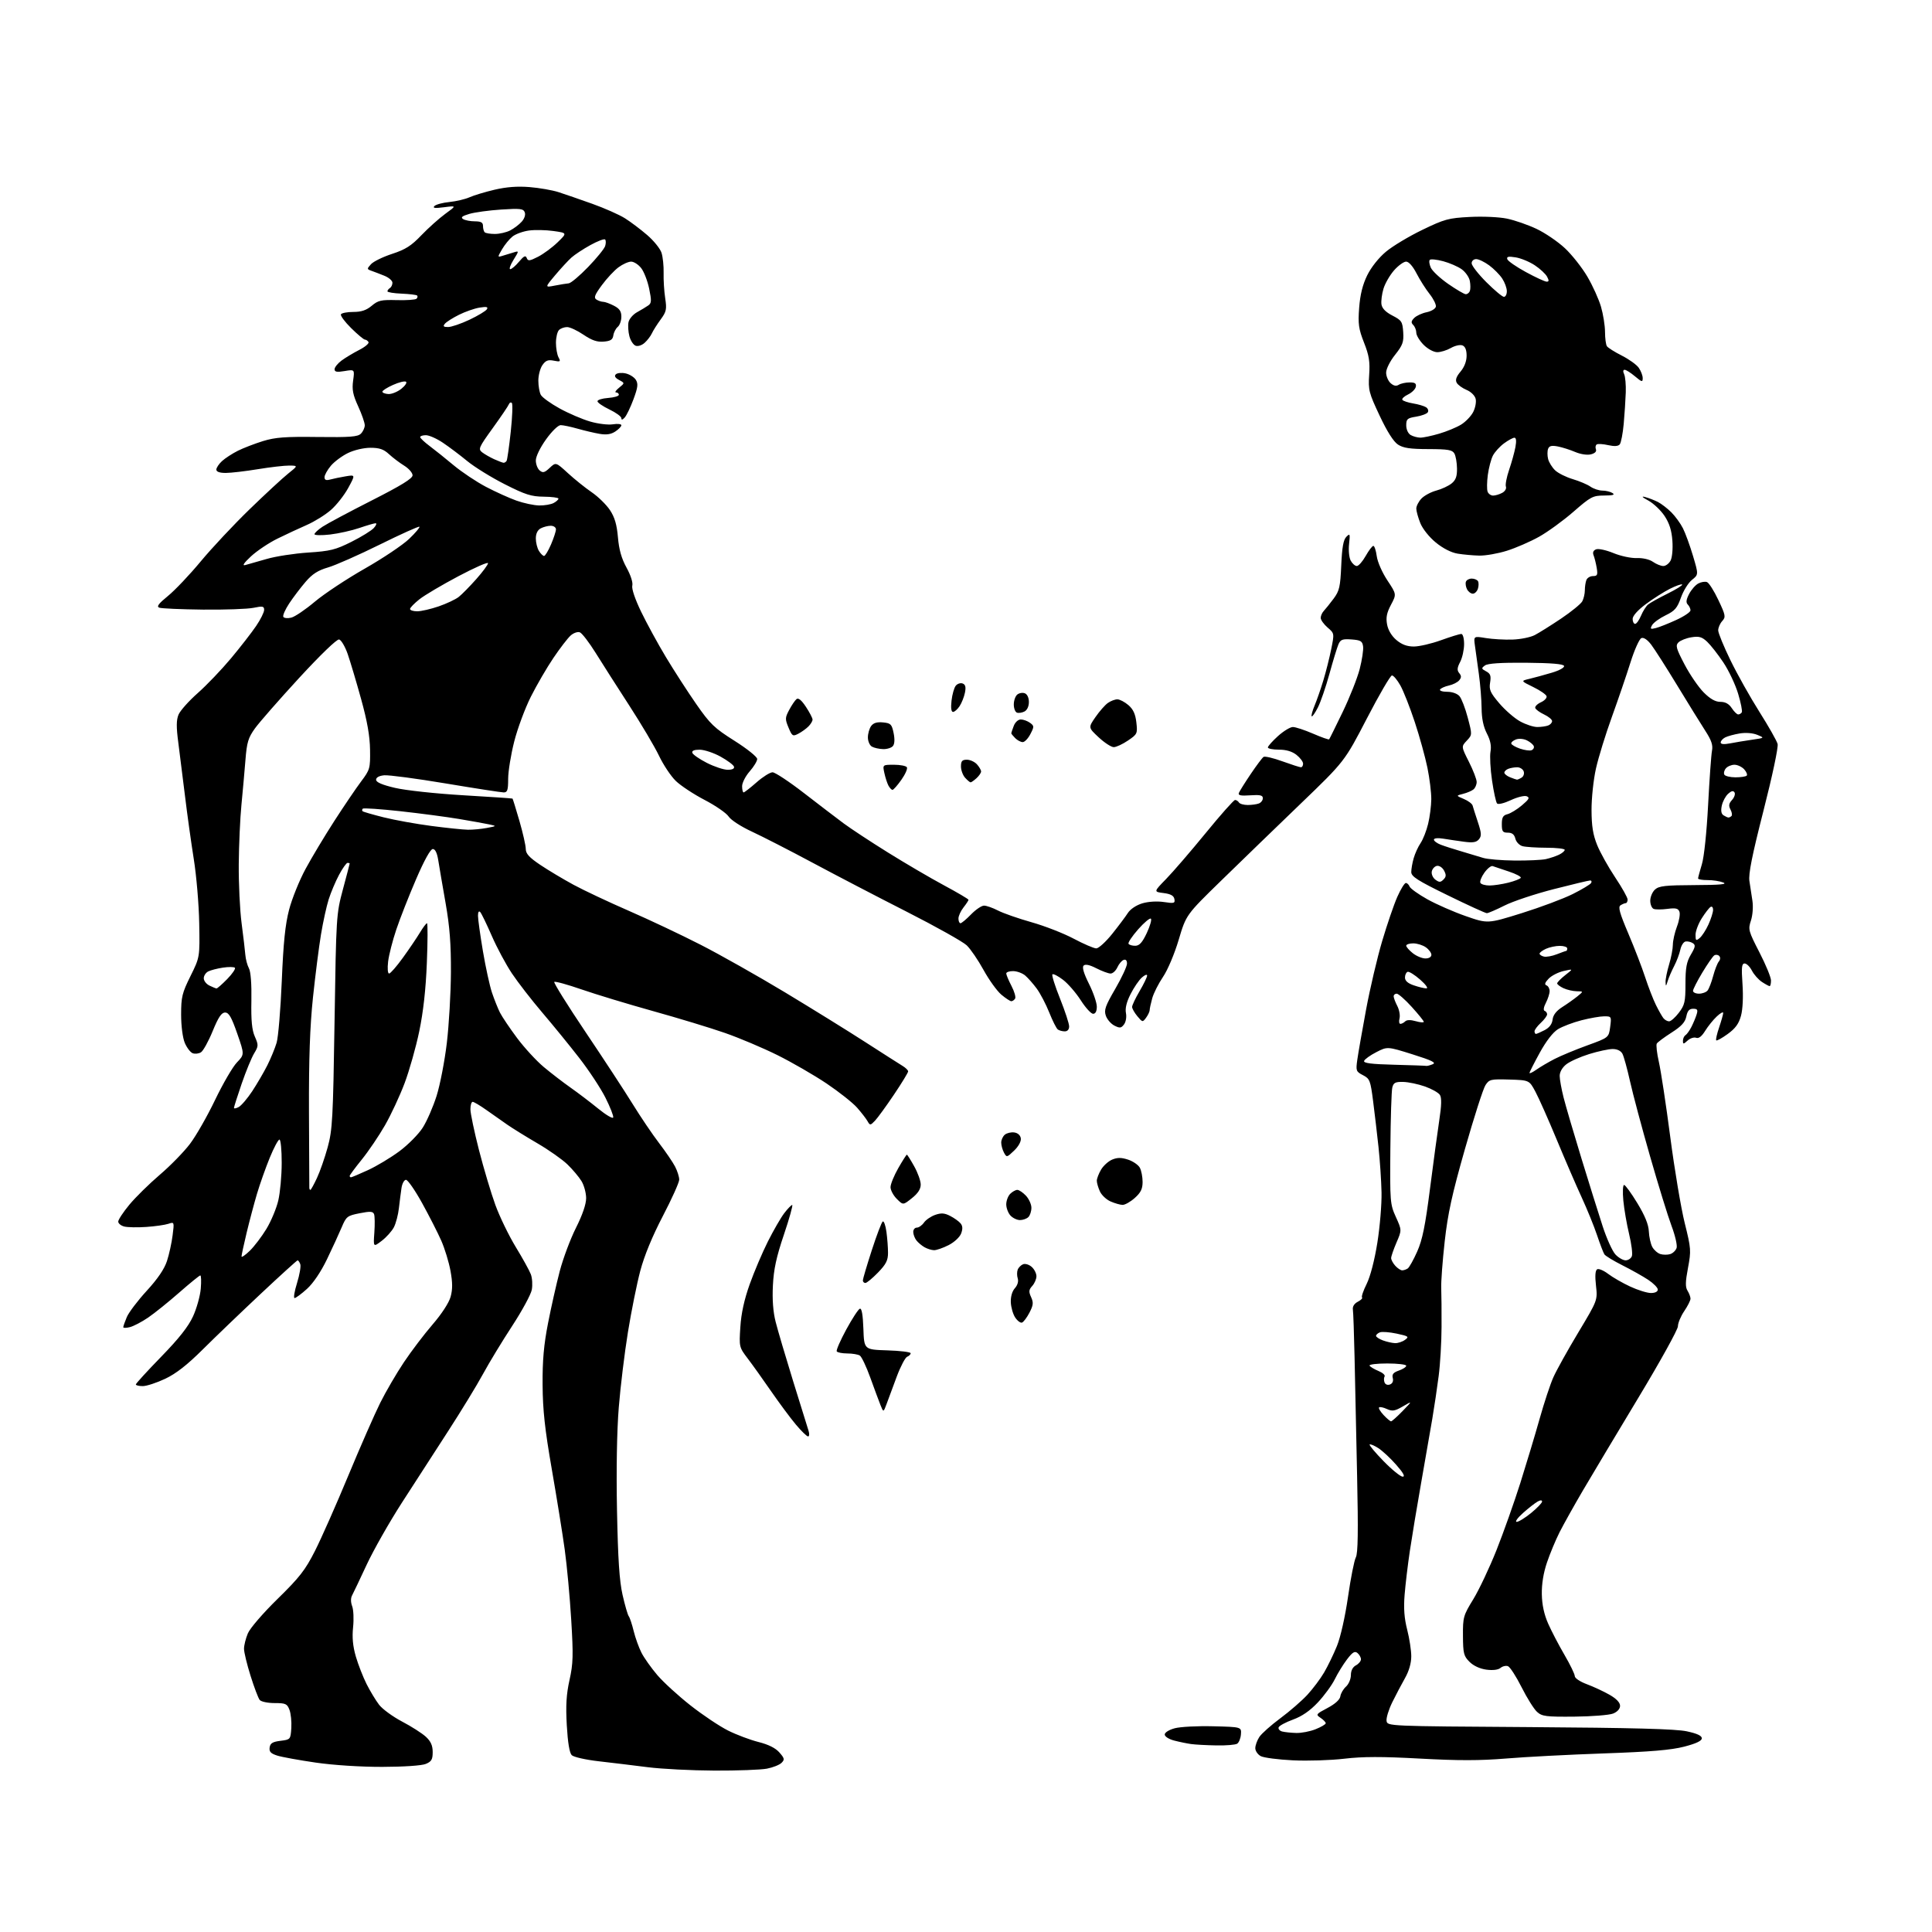 <?xml version="1.0" encoding="UTF-8" standalone="no"?>
<svg 
  version="1.1" 
  xmlns="http://www.w3.org/2000/svg" 
  xmlns:xlink="http://www.w3.org/1999/xlink" 
  xmlns:svg="http://www.w3.org/2000/svg"
  xmlns:rdf="http://www.w3.org/1999/02/22-rdf-syntax-ns#"
  xmlns:cc="http://creativecommons.org/ns#"
  xmlns:dc="http://purl.org/dc/elements/1.1/"
  viewBox="0 0 768 768"
  width="768"
  height="768"
>
<style>svg {background-color: white; }</style>"
<path stroke="none" fill="black" fill-rule="evenodd" d="M284.00,703.84C274.93,703.80 263.00,703.19 257.50,702.49C252.00,701.79 243.25,700.73 238.07,700.14C232.80,699.54 228.03,698.46 227.27,697.70C226.38,696.81 225.70,692.67 225.31,685.85C224.86,677.92 225.13,673.52 226.39,667.83C227.84,661.33 227.93,658.08 227.07,643.90C226.53,634.88 225.37,622.33 224.49,616.00C223.62,609.67 221.30,595.27 219.34,584.00C216.58,568.10 215.76,560.58 215.69,550.50C215.62,540.80 216.17,534.58 217.85,526.00C219.08,519.67 221.18,510.36 222.51,505.30C223.84,500.24 226.74,492.49 228.96,488.08C231.55,482.92 233.00,478.69 233.00,476.27C232.99,474.20 232.16,471.15 231.15,469.50C230.14,467.85 227.64,464.88 225.59,462.90C223.55,460.92 218.19,457.15 213.69,454.52C209.18,451.89 203.80,448.56 201.72,447.12C199.64,445.68 195.88,443.04 193.36,441.25C190.84,439.46 188.38,438.00 187.89,438.00C187.40,438.00 187.00,439.33 187.00,440.96C187.00,442.58 188.54,449.90 190.41,457.21C192.29,464.52 195.22,474.32 196.92,479.00C198.63,483.68 202.27,491.18 205.01,495.69C207.76,500.19 210.46,505.08 211.02,506.56C211.58,508.04 211.75,510.80 211.40,512.69C211.04,514.59 207.54,521.04 203.63,527.03C199.71,533.02 194.47,541.64 192.00,546.19C189.53,550.74 183.26,560.99 178.09,568.98C172.91,576.97 164.62,589.80 159.66,597.50C154.71,605.20 148.45,616.23 145.76,622.00C143.07,627.77 140.46,633.27 139.95,634.22C139.38,635.28 139.40,636.91 139.99,638.49C140.53,639.89 140.69,643.65 140.36,646.84C139.93,650.91 140.26,654.40 141.46,658.53C142.41,661.76 144.33,666.68 145.73,669.46C147.13,672.23 149.36,675.92 150.68,677.65C152.00,679.38 156.12,682.39 159.84,684.35C163.56,686.30 167.81,689.02 169.30,690.40C171.26,692.22 172.00,693.88 172.00,696.48C172.00,699.43 171.52,700.25 169.25,701.19C167.63,701.86 160.52,702.34 152.00,702.36C143.37,702.38 132.64,701.69 125.50,700.66C118.90,699.70 112.01,698.45 110.19,697.87C107.62,697.04 106.95,696.33 107.19,694.65C107.43,692.96 108.36,692.39 111.50,692.00C115.45,691.51 115.50,691.45 115.80,686.94C115.96,684.43 115.63,681.17 115.07,679.69C114.15,677.28 113.55,677.00 109.15,677.00C106.43,677.00 103.79,676.44 103.23,675.75C102.67,675.06 101.04,670.76 99.61,666.20C98.17,661.63 97.00,656.78 97.00,655.42C97.00,654.05 97.68,651.30 98.52,649.31C99.37,647.26 104.54,641.27 110.34,635.59C119.09,627.02 121.34,624.14 125.21,616.50C127.72,611.55 133.67,598.11 138.43,586.64C143.19,575.17 148.92,562.12 151.15,557.64C153.39,553.16 157.62,545.90 160.57,541.50C163.51,537.10 168.64,530.35 171.96,526.50C175.56,522.34 178.46,517.88 179.12,515.50C179.94,512.54 179.93,509.86 179.08,505.20C178.45,501.74 176.80,496.34 175.42,493.20C174.04,490.07 170.61,483.34 167.80,478.25C164.99,473.16 162.10,469.00 161.39,469.00C160.67,469.00 159.87,470.46 159.60,472.25C159.33,474.04 158.87,477.65 158.57,480.27C158.28,482.89 157.38,486.30 156.58,487.85C155.77,489.40 153.60,491.83 151.75,493.24C148.39,495.81 148.39,495.81 148.81,489.93C149.04,486.70 148.99,483.43 148.70,482.66C148.26,481.52 147.19,481.45 142.95,482.29C138.03,483.26 137.64,483.57 135.81,487.91C134.75,490.43 132.11,496.15 129.96,500.62C127.53,505.65 124.50,510.12 122.01,512.37C119.80,514.37 117.59,516.00 117.10,516.00C116.61,516.00 117.05,513.30 118.08,510.01C119.10,506.71 119.68,503.33 119.36,502.51C119.05,501.68 118.57,501.00 118.31,501.00C118.05,501.00 111.48,506.96 103.71,514.25C95.94,521.54 85.58,531.48 80.69,536.34C74.41,542.59 70.01,546.03 65.66,548.09C62.27,549.69 58.26,551.00 56.75,551.00C55.24,551.00 54.00,550.70 54.00,550.34C54.00,549.98 58.52,545.03 64.05,539.35C71.16,532.04 74.87,527.34 76.74,523.26C78.19,520.09 79.57,515.14 79.81,512.25C80.05,509.36 79.97,507.00 79.63,507.00C79.29,507.00 75.52,510.06 71.26,513.80C66.99,517.55 61.43,522.02 58.90,523.75C56.38,525.47 53.11,527.18 51.65,527.55C50.19,527.92 49.00,527.93 49.00,527.58C49.00,527.22 49.63,525.42 50.40,523.58C51.17,521.73 54.74,517.03 58.32,513.12C62.68,508.37 65.34,504.46 66.38,501.26C67.23,498.64 68.24,494.07 68.61,491.09C69.30,485.72 69.29,485.69 66.90,486.49C65.58,486.93 61.65,487.49 58.17,487.73C54.69,487.98 50.75,487.90 49.42,487.57C48.09,487.24 47.00,486.35 47.00,485.60C47.00,484.84 49.00,481.82 51.45,478.86C53.90,475.91 59.33,470.57 63.51,467.00C67.70,463.43 73.10,457.90 75.51,454.72C77.92,451.55 82.42,443.67 85.51,437.22C88.61,430.78 92.50,424.08 94.17,422.35C97.20,419.19 97.20,419.19 94.30,410.85C92.02,404.31 90.98,402.50 89.48,402.50C88.04,402.50 86.81,404.34 84.53,409.90C82.87,413.96 80.77,417.75 79.89,418.30C79.00,418.86 77.52,419.03 76.59,418.67C75.67,418.32 74.26,416.46 73.45,414.55C72.61,412.51 72.00,407.83 72.00,403.29C72.00,396.33 72.39,394.73 75.72,388.01C79.44,380.50 79.44,380.50 79.19,367.00C79.06,359.57 78.09,348.10 77.03,341.50C75.98,334.90 74.41,323.65 73.55,316.50C72.68,309.35 71.48,299.77 70.88,295.22C70.05,288.97 70.08,286.23 70.97,284.08C71.62,282.51 75.05,278.66 78.59,275.53C82.13,272.40 88.10,266.16 91.85,261.67C95.60,257.18 100.09,251.39 101.83,248.82C103.58,246.25 105.00,243.38 105.00,242.44C105.00,240.97 104.43,240.86 100.75,241.62C98.41,242.10 89.38,242.42 80.68,242.33C71.97,242.23 64.16,241.89 63.31,241.56C62.15,241.12 63.03,239.95 66.76,236.91C69.51,234.67 75.38,228.49 79.79,223.17C84.21,217.85 92.92,208.55 99.16,202.50C105.40,196.45 112.30,190.06 114.50,188.30C118.50,185.11 118.50,185.11 115.00,185.07C113.08,185.05 107.45,185.70 102.50,186.51C97.55,187.33 91.81,187.99 89.75,188.00C87.30,188.00 86.00,187.54 86.00,186.67C86.00,185.95 87.01,184.42 88.25,183.29C89.49,182.15 92.31,180.32 94.53,179.20C96.75,178.09 101.25,176.36 104.53,175.34C109.41,173.84 113.37,173.54 126.22,173.71C139.18,173.87 142.22,173.64 143.47,172.38C144.31,171.54 145.00,170.04 145.00,169.05C145.00,168.06 143.82,164.66 142.38,161.52C140.28,156.94 139.88,154.89 140.37,151.31C140.99,146.83 140.99,146.83 136.99,147.50C133.92,148.02 133.00,147.85 133.00,146.78C133.00,146.01 134.25,144.45 135.78,143.32C137.31,142.19 140.48,140.29 142.82,139.09C145.16,137.90 146.80,136.49 146.48,135.96C146.15,135.43 145.51,135.00 145.05,135.00C144.60,135.00 142.14,132.95 139.59,130.43C137.05,127.92 135.22,125.45 135.54,124.93C135.86,124.42 138.08,124.00 140.48,124.00C143.65,124.00 145.64,123.33 147.76,121.55C150.31,119.40 151.53,119.13 157.74,119.30C161.63,119.41 165.16,119.16 165.58,118.75C165.99,118.34 166.10,117.77 165.82,117.48C165.53,117.20 162.76,116.86 159.66,116.73C156.55,116.60 154.01,116.19 154.01,115.81C154.00,115.43 154.45,114.84 155.00,114.50C155.55,114.16 156.00,113.21 156.00,112.39C156.00,111.57 154.54,110.31 152.75,109.60C150.96,108.88 148.65,107.99 147.61,107.63C145.81,106.99 145.81,106.87 147.48,105.02C148.44,103.96 152.22,102.11 155.87,100.92C161.19,99.18 163.49,97.72 167.50,93.52C170.25,90.65 174.53,86.82 177.00,85.01C181.50,81.74 181.50,81.74 176.54,82.38C172.87,82.85 171.87,82.73 172.70,81.90C173.32,81.28 176.00,80.56 178.66,80.30C181.32,80.04 184.90,79.19 186.62,78.43C188.33,77.66 192.83,76.30 196.62,75.41C201.31,74.31 205.73,73.98 210.50,74.37C214.35,74.68 219.53,75.58 222.00,76.37C224.47,77.17 230.52,79.25 235.43,81.01C240.34,82.76 246.19,85.36 248.43,86.77C250.67,88.18 254.64,91.17 257.25,93.42C259.87,95.66 262.44,98.85 262.97,100.50C263.50,102.15 263.87,105.75 263.80,108.50C263.72,111.25 264.00,115.75 264.42,118.50C265.10,122.95 264.91,123.88 262.62,127.00C261.21,128.93 259.64,131.40 259.14,132.50C258.64,133.60 257.34,135.30 256.26,136.27C255.13,137.29 253.58,137.78 252.65,137.42C251.74,137.07 250.64,135.37 250.19,133.64C249.74,131.91 249.58,129.43 249.83,128.12C250.08,126.82 251.60,125.02 253.22,124.12C254.83,123.23 256.84,122.02 257.68,121.43C259.00,120.52 259.05,119.56 258.05,114.74C257.41,111.65 255.98,107.97 254.87,106.56C253.76,105.15 251.97,104.00 250.89,104.00C249.80,104.00 247.55,105.01 245.87,106.25C244.19,107.49 241.21,110.68 239.25,113.35C236.38,117.25 235.96,118.36 237.09,119.08C237.87,119.57 239.08,119.98 239.80,119.98C240.51,119.99 242.43,120.69 244.05,121.53C246.27,122.67 247.00,123.76 247.00,125.90C247.00,127.47 246.35,129.29 245.56,129.95C244.77,130.61 243.98,132.13 243.81,133.32C243.57,135.02 242.72,135.57 239.97,135.80C237.37,136.02 235.27,135.30 231.97,133.07C229.51,131.40 226.58,130.03 225.45,130.02C224.32,130.01 222.86,130.54 222.20,131.20C221.54,131.86 221.00,134.14 221.00,136.27C221.00,138.39 221.46,140.99 222.02,142.05C222.95,143.77 222.76,143.90 220.15,143.38C217.87,142.92 216.91,143.29 215.63,145.12C214.73,146.40 214.00,149.17 214.00,151.29C214.00,153.40 214.44,155.96 214.98,156.96C215.52,157.97 218.88,160.40 222.45,162.36C226.01,164.32 231.48,166.67 234.60,167.57C237.72,168.48 241.77,168.97 243.63,168.67C245.48,168.37 247.00,168.54 247.00,169.04C247.00,169.54 245.91,170.67 244.58,171.54C242.87,172.66 241.05,172.93 238.33,172.46C236.22,172.10 232.28,171.17 229.57,170.40C226.86,169.63 223.84,169.00 222.87,169.00C221.87,169.00 219.35,171.45 217.06,174.66C214.70,177.95 213.00,181.46 213.00,183.04C213.00,184.53 213.69,186.33 214.53,187.02C215.80,188.08 216.48,187.90 218.51,185.99C220.96,183.69 220.96,183.69 225.76,188.09C228.41,190.52 232.67,193.94 235.23,195.69C237.80,197.45 241.05,200.64 242.47,202.78C244.35,205.62 245.20,208.52 245.64,213.58C246.06,218.48 247.05,221.99 249.05,225.63C250.71,228.64 251.66,231.59 251.35,232.78C251.03,234.00 252.43,238.15 254.85,243.16C257.07,247.75 261.49,255.86 264.69,261.18C267.89,266.51 273.31,274.90 276.74,279.84C282.31,287.85 283.94,289.41 291.99,294.49C296.95,297.62 301.00,300.87 301.00,301.71C301.00,302.55 299.65,304.77 298.00,306.65C296.35,308.53 295.00,311.18 295.00,312.53C295.00,313.89 295.27,315.00 295.60,315.00C295.92,315.00 298.24,313.20 300.74,311.00C303.24,308.80 306.10,307.00 307.10,307.00C308.10,307.00 313.72,310.71 319.58,315.25C325.45,319.79 332.55,325.21 335.37,327.31C338.19,329.40 346.12,334.62 353.00,338.90C359.88,343.19 369.89,349.05 375.25,351.93C380.61,354.81 385.00,357.40 385.00,357.68C385.00,357.96 384.10,359.33 383.00,360.73C381.90,362.13 381.00,364.11 381.00,365.13C381.00,366.16 381.36,367.00 381.80,367.00C382.25,367.00 384.13,365.42 386.00,363.50C387.87,361.57 390.19,360.00 391.17,360.00C392.14,360.00 394.64,360.88 396.72,361.95C398.80,363.03 404.77,365.11 410.00,366.59C415.23,368.06 422.78,371.00 426.79,373.13C430.80,375.26 434.85,377.00 435.79,377.00C436.73,376.99 439.57,374.41 442.10,371.25C444.63,368.09 447.45,364.33 448.36,362.90C449.34,361.39 451.70,359.81 454.06,359.10C456.47,358.38 459.93,358.17 462.65,358.57C466.74,359.19 467.16,359.07 466.84,357.38C466.58,356.03 465.37,355.36 462.53,355.00C458.58,354.50 458.58,354.50 463.54,349.42C466.27,346.62 473.35,338.41 479.27,331.17C485.19,323.92 490.45,318.00 490.96,318.00C491.47,318.00 492.16,318.45 492.50,319.00C492.84,319.55 494.40,320.00 495.98,320.00C497.55,320.00 499.55,319.73 500.42,319.39C501.29,319.06 502.00,318.12 502.00,317.30C502.00,316.13 500.92,315.88 496.99,316.15C493.24,316.41 492.10,316.18 492.46,315.23C492.73,314.53 494.84,311.16 497.15,307.73C499.46,304.30 501.77,301.22 502.28,300.88C502.79,300.53 506.15,301.32 509.75,302.63C513.35,303.93 516.68,305.00 517.15,305.00C517.62,305.00 518.00,304.36 518.00,303.57C518.00,302.79 516.81,301.21 515.37,300.07C513.61,298.69 511.27,298.00 508.37,298.00C505.96,298.00 504.00,297.60 504.00,297.12C504.00,296.63 505.80,294.61 508.00,292.62C510.20,290.63 512.87,289.00 513.94,289.00C515.00,289.00 518.61,290.19 521.96,291.64C525.31,293.09 528.19,294.11 528.36,293.89C528.54,293.68 530.96,288.77 533.75,283.00C536.53,277.23 539.57,269.55 540.50,265.95C541.43,262.34 542.04,258.29 541.85,256.95C541.55,254.85 540.89,254.46 537.25,254.19C533.62,253.93 532.87,254.22 532.03,256.19C531.49,257.46 529.88,262.73 528.46,267.91C527.04,273.08 524.98,279.08 523.87,281.25C522.77,283.42 521.66,284.99 521.42,284.75C521.17,284.51 521.69,282.58 522.57,280.48C523.45,278.37 525.01,273.92 526.02,270.57C527.04,267.23 528.45,261.64 529.16,258.14C530.45,251.78 530.45,251.78 527.72,249.44C526.23,248.15 525.00,246.43 525.00,245.62C525.00,244.81 525.56,243.55 526.25,242.82C526.94,242.09 528.68,239.92 530.12,237.99C532.43,234.89 532.79,233.32 533.17,224.73C533.48,217.58 534.02,214.55 535.19,213.39C536.64,211.93 536.73,212.17 536.28,216.25C536.00,218.72 536.29,221.67 536.92,222.85C537.55,224.03 538.65,225.00 539.35,225.00C540.06,225.00 541.64,223.20 542.88,221.00C544.12,218.80 545.49,217.00 545.93,217.00C546.37,217.00 546.98,218.84 547.28,221.09C547.59,223.39 549.44,227.59 551.50,230.70C555.16,236.22 555.16,236.22 552.93,240.42C551.24,243.62 550.87,245.48 551.39,248.25C551.81,250.51 553.22,252.85 555.11,254.44C557.23,256.22 559.33,257.00 562.02,257.00C564.14,257.00 569.00,255.88 572.81,254.50C576.62,253.13 580.25,252.00 580.87,252.00C581.52,252.00 582.00,253.71 582.00,256.05C582.00,258.28 581.30,261.46 580.44,263.12C579.22,265.48 579.14,266.46 580.06,267.57C580.97,268.67 580.97,269.33 580.05,270.44C579.40,271.23 577.55,272.16 575.94,272.51C574.34,272.87 572.77,273.57 572.45,274.08C572.14,274.58 573.41,275.00 575.29,275.00C577.29,275.00 579.30,275.72 580.18,276.75C581.00,277.71 582.48,281.56 583.46,285.30C585.25,292.10 585.25,292.10 583.05,294.44C580.86,296.78 580.86,296.78 583.93,302.86C585.62,306.21 587.00,309.80 587.00,310.85C587.00,311.90 586.43,313.22 585.74,313.80C585.05,314.37 583.20,315.16 581.62,315.56C578.76,316.28 578.76,316.28 581.89,317.60C583.62,318.32 585.19,319.50 585.38,320.21C585.57,320.92 586.51,323.87 587.47,326.77C588.92,331.16 588.99,332.30 587.90,333.63C586.89,334.84 585.51,335.07 582.04,334.61C579.54,334.27 575.81,333.73 573.75,333.39C571.54,333.03 570.00,333.19 570.00,333.77C570.00,334.31 571.24,335.23 572.75,335.80C574.26,336.38 577.98,337.57 581.00,338.45C584.02,339.33 587.87,340.49 589.55,341.02C591.22,341.55 596.85,342.03 602.05,342.08C607.25,342.13 612.85,341.87 614.50,341.51C616.15,341.14 618.51,340.35 619.75,339.75C620.99,339.15 622.00,338.29 622.00,337.83C622.00,337.37 618.74,336.99 614.75,336.99C610.76,336.98 606.48,336.70 605.24,336.37C603.98,336.03 602.71,334.71 602.38,333.38C601.96,331.70 601.08,331.00 599.39,331.00C597.34,331.00 597.00,330.52 597.00,327.61C597.00,324.93 597.47,324.10 599.25,323.65C600.49,323.33 603.08,321.75 605.00,320.12C607.86,317.70 608.20,317.05 606.87,316.52C605.97,316.17 603.13,316.87 600.56,318.08C597.91,319.32 595.54,319.89 595.10,319.39C594.67,318.90 593.77,314.80 593.11,310.27C592.44,305.74 592.17,300.57 592.50,298.77C592.91,296.51 592.46,294.28 591.04,291.54C589.67,288.88 588.99,285.59 588.96,281.54C588.93,278.22 588.45,272.12 587.88,268.00C587.31,263.88 586.60,258.78 586.31,256.67C585.78,252.84 585.78,252.84 590.64,253.64C593.31,254.08 598.09,254.35 601.25,254.24C604.41,254.14 608.38,253.34 610.08,252.46C611.78,251.58 616.50,248.62 620.57,245.89C624.64,243.15 628.43,240.06 628.99,239.02C629.54,237.98 630.00,236.01 630.00,234.65C630.00,233.28 630.27,231.45 630.61,230.58C630.94,229.71 632.12,229.00 633.24,229.00C634.97,229.00 635.18,228.53 634.72,225.75C634.42,223.96 633.86,221.72 633.48,220.76C633.02,219.60 633.36,218.80 634.49,218.36C635.43,218.01 638.52,218.68 641.37,219.86C644.22,221.04 648.38,221.93 650.63,221.84C653.04,221.75 655.68,222.36 657.08,223.34C658.38,224.25 660.23,225.00 661.19,225.00C662.15,225.00 663.44,224.04 664.07,222.86C664.72,221.65 665.04,218.21 664.80,214.95C664.51,210.86 663.60,208.00 661.70,205.12C660.22,202.88 657.32,200.12 655.25,198.99C652.73,197.61 652.32,197.15 654.00,197.59C655.38,197.96 657.63,198.83 659.02,199.53C660.41,200.24 662.81,202.09 664.37,203.64C665.93,205.20 668.01,208.05 668.99,209.99C669.97,211.92 671.77,216.86 672.99,220.96C675.21,228.42 675.21,228.42 672.57,230.52C671.12,231.68 669.16,234.85 668.20,237.56C666.73,241.72 665.77,242.83 662.10,244.60C659.71,245.76 657.30,247.51 656.74,248.49C655.87,250.05 656.06,250.20 658.20,249.67C659.55,249.33 663.20,247.88 666.32,246.45C669.45,245.02 672.00,243.30 672.00,242.63C672.00,241.95 671.51,240.91 670.91,240.31C670.13,239.53 670.28,238.36 671.43,236.14C672.30,234.45 673.95,232.56 675.09,231.95C676.23,231.34 677.79,231.09 678.56,231.39C679.33,231.68 681.37,234.89 683.08,238.52C685.96,244.61 686.08,245.26 684.60,246.89C683.72,247.86 683.01,249.52 683.01,250.58C683.02,251.64 685.22,257.00 687.90,262.50C690.58,268.00 695.76,277.23 699.41,283.00C703.06,288.77 706.31,294.51 706.63,295.75C706.96,297.03 704.55,308.41 701.02,322.23C696.47,340.04 694.99,347.46 695.42,350.23C695.74,352.30 696.28,355.86 696.62,358.13C696.97,360.46 696.71,363.86 696.02,365.95C694.86,369.46 695.03,370.08 699.40,378.57C701.93,383.48 704.00,388.51 704.00,389.75C704.00,390.99 703.76,392.00 703.46,392.00C703.17,392.00 701.80,391.26 700.41,390.35C699.03,389.44 697.23,387.42 696.42,385.85C695.61,384.28 694.31,383.00 693.52,383.00C692.36,383.00 692.20,384.51 692.67,391.25C693.01,396.26 692.78,401.18 692.07,403.78C691.21,406.95 689.85,408.82 686.79,411.03C684.53,412.67 682.48,413.81 682.23,413.56C681.98,413.31 682.50,410.98 683.39,408.38C684.27,405.77 685.00,403.20 685.00,402.65C685.00,402.10 683.85,402.73 682.44,404.06C681.03,405.38 678.95,407.96 677.82,409.79C676.46,412.00 675.25,412.92 674.24,412.54C673.40,412.22 671.88,412.71 670.86,413.63C669.19,415.14 669.00,415.15 669.00,413.71C669.00,412.84 669.45,411.84 670.01,411.50C670.56,411.15 671.63,409.66 672.38,408.19C673.13,406.71 674.06,404.49 674.44,403.25C675.01,401.41 674.75,401.00 673.04,401.00C671.51,401.00 670.79,401.82 670.34,404.06C669.88,406.34 668.41,407.96 664.47,410.47C661.58,412.32 658.94,414.28 658.60,414.83C658.27,415.38 658.64,418.68 659.43,422.16C660.23,425.65 662.27,439.07 663.96,452.00C665.65,464.93 668.24,480.30 669.70,486.17C672.23,496.33 672.29,497.18 671.00,504.02C669.95,509.58 669.91,511.62 670.82,513.08C671.47,514.12 672.00,515.55 672.00,516.25C672.00,516.96 670.87,519.19 669.50,521.21C668.12,523.24 667.00,525.94 667.00,527.22C667.00,528.50 659.95,541.24 651.34,555.52C642.73,569.81 632.78,586.44 629.24,592.47C625.70,598.51 621.53,605.98 619.96,609.07C618.40,612.17 616.14,617.58 614.95,621.10C613.54,625.26 612.82,629.69 612.90,633.75C612.98,637.95 613.81,641.77 615.42,645.42C616.74,648.41 619.66,654.00 621.91,657.85C624.16,661.70 626.00,665.50 626.00,666.29C626.00,667.09 628.10,668.50 630.75,669.48C633.36,670.45 637.41,672.33 639.75,673.66C642.51,675.23 644.00,676.78 644.00,678.07C644.00,679.29 642.95,680.47 641.25,681.16C639.74,681.77 632.81,682.32 625.86,682.39C614.53,682.49 612.99,682.29 611.00,680.50C609.78,679.40 607.01,674.99 604.86,670.71C602.70,666.42 600.27,662.66 599.45,662.34C598.64,662.03 597.30,662.34 596.48,663.02C595.54,663.80 593.44,664.05 590.84,663.71C588.27,663.36 585.72,662.18 584.15,660.60C581.86,658.32 581.59,657.24 581.55,650.28C581.50,642.87 581.70,642.17 585.65,635.73C587.93,632.00 592.08,623.23 594.87,616.23C597.65,609.23 601.92,597.20 604.36,589.50C606.79,581.80 610.24,570.33 612.02,564.00C613.80,557.67 616.25,550.25 617.48,547.50C618.70,544.75 623.16,536.73 627.39,529.69C635.08,516.87 635.08,516.87 634.43,511.07C633.99,507.23 634.15,505.03 634.88,504.57C635.49,504.20 637.46,505.01 639.25,506.38C641.05,507.75 644.99,510.02 648.01,511.42C651.03,512.83 654.74,513.98 656.25,513.99C657.91,514.00 659.00,513.46 659.00,512.63C659.00,511.88 657.28,510.13 655.18,508.74C653.08,507.35 648.47,504.76 644.93,502.98C641.39,501.20 638.17,499.24 637.77,498.62C637.36,498.00 636.05,494.57 634.85,491.00C633.65,487.43 630.91,480.68 628.75,476.00C626.59,471.32 622.12,460.98 618.81,453.00C615.50,445.02 611.69,436.45 610.34,433.94C607.89,429.38 607.89,429.38 600.00,429.14C592.59,428.92 592.01,429.06 590.49,431.37C589.60,432.73 585.94,444.11 582.36,456.67C577.19,474.80 575.53,482.39 574.29,493.50C573.43,501.20 572.81,509.52 572.91,512.00C573.01,514.48 573.07,521.45 573.04,527.50C573.02,533.55 572.50,542.33 571.89,547.00C571.29,551.67 570.15,559.33 569.36,564.00C568.57,568.67 566.57,580.15 564.92,589.50C563.27,598.85 561.26,611.00 560.44,616.50C559.62,622.00 558.68,629.88 558.35,634.00C557.92,639.35 558.22,643.31 559.38,647.83C560.27,651.31 561.00,656.08 561.00,658.42C561.00,661.13 560.09,664.29 558.50,667.09C557.12,669.52 554.84,673.86 553.42,676.74C552.01,679.63 551.00,682.93 551.18,684.08C551.50,686.18 551.55,686.18 608.00,686.55C648.96,686.83 666.15,687.28 670.50,688.22C674.60,689.09 676.50,689.98 676.50,691.00C676.50,692.02 674.25,693.09 669.50,694.32C664.28,695.67 656.14,696.36 637.50,697.01C623.75,697.49 606.27,698.40 598.67,699.04C588.36,699.89 579.65,699.90 564.51,699.07C549.31,698.24 541.71,698.25 534.41,699.11C529.03,699.75 519.84,700.04 513.99,699.76C508.14,699.48 502.37,698.73 501.17,698.09C499.98,697.45 499.00,696.03 499.00,694.93C499.00,693.83 499.72,691.83 500.60,690.48C501.48,689.14 505.25,685.78 508.98,683.02C512.70,680.26 517.54,676.06 519.72,673.69C521.91,671.31 524.90,667.33 526.36,664.83C527.83,662.32 530.13,657.58 531.47,654.27C532.89,650.77 534.72,642.65 535.86,634.75C536.93,627.31 538.33,620.26 538.97,619.07C539.81,617.48 539.95,608.78 539.47,586.70C539.12,570.09 538.66,548.85 538.46,539.50C538.25,530.15 537.96,521.63 537.79,520.56C537.61,519.36 538.36,518.18 539.74,517.47C540.98,516.84 541.74,516.07 541.43,515.76C541.12,515.45 541.95,513.02 543.28,510.35C544.73,507.42 546.41,500.95 547.52,494.00C548.53,487.68 549.28,478.68 549.18,474.00C549.08,469.32 548.54,461.23 547.98,456.00C547.42,450.77 546.45,442.54 545.83,437.70C544.78,429.49 544.51,428.80 541.80,427.40C539.04,425.97 538.93,425.65 539.56,421.20C539.92,418.61 541.49,409.67 543.04,401.32C544.59,392.97 547.47,380.73 549.43,374.11C551.39,367.49 554.09,359.59 555.44,356.54C556.79,353.49 558.32,351.00 558.84,351.00C559.36,351.00 560.03,351.64 560.33,352.42C560.63,353.19 563.80,355.47 567.38,357.47C570.96,359.47 577.82,362.48 582.64,364.16C591.39,367.21 591.39,367.21 604.95,362.98C612.40,360.65 621.50,357.24 625.18,355.40C628.85,353.56 632.14,351.59 632.48,351.02C632.83,350.46 632.66,350.00 632.10,350.00C631.54,350.00 625.02,351.56 617.60,353.46C610.19,355.36 601.40,358.28 598.09,359.96C594.77,361.63 591.60,363.00 591.04,363.00C590.48,363.00 583.49,359.81 575.51,355.90C563.50,350.03 561.00,348.44 561.00,346.65C561.00,345.46 561.43,342.97 561.97,341.12C562.50,339.27 563.73,336.57 564.71,335.13C565.69,333.68 567.04,330.25 567.70,327.50C568.37,324.75 568.93,320.34 568.96,317.71C568.98,315.07 568.29,309.45 567.43,305.21C566.56,300.97 564.30,292.77 562.39,287.00C560.48,281.22 557.91,274.70 556.68,272.50C555.45,270.30 553.94,268.50 553.32,268.50C552.71,268.50 548.23,276.19 543.36,285.59C534.50,302.67 534.50,302.67 517.00,319.51C507.38,328.77 493.20,342.49 485.50,350.00C471.50,363.65 471.50,363.65 468.55,373.58C466.88,379.19 464.17,385.60 462.32,388.32C460.53,390.98 458.59,394.80 458.03,396.82C457.47,398.85 457.01,400.98 457.01,401.56C457.00,402.14 456.37,403.48 455.60,404.54C454.23,406.41 454.14,406.39 452.13,403.98C450.99,402.62 450.05,400.96 450.03,400.29C450.01,399.63 451.35,396.80 453.00,394.00C454.65,391.20 456.00,388.41 456.00,387.80C456.00,387.19 455.05,387.55 453.89,388.60C452.73,389.64 450.71,392.61 449.41,395.19C447.83,398.29 447.21,400.83 447.58,402.69C447.89,404.29 447.56,406.24 446.81,407.23C445.69,408.71 445.14,408.78 443.02,407.71C441.65,407.02 440.11,405.26 439.60,403.79C438.80,401.52 439.35,399.93 443.33,393.09C445.90,388.66 448.00,384.15 448.00,383.05C448.00,381.78 447.51,381.25 446.64,381.59C445.88,381.87 444.77,383.21 444.16,384.56C443.54,385.90 442.34,387.00 441.48,387.00C440.62,387.00 438.08,386.06 435.84,384.92C433.12,383.53 431.43,383.17 430.76,383.84C430.10,384.50 430.80,386.92 432.88,391.08C434.60,394.51 436.00,398.60 436.00,400.16C436.00,401.99 435.48,403.00 434.53,403.00C433.72,403.00 431.51,400.58 429.62,397.62C427.72,394.66 424.55,390.99 422.56,389.48C420.57,387.96 418.68,386.99 418.35,387.32C418.02,387.64 419.38,391.98 421.38,396.96C423.37,401.94 425.00,406.91 425.00,408.01C425.00,409.24 424.34,409.99 423.25,409.98C422.29,409.98 421.05,409.64 420.49,409.23C419.94,408.83 418.41,405.80 417.10,402.50C415.78,399.20 413.55,394.93 412.13,393.00C410.71,391.07 408.64,388.73 407.53,387.78C406.41,386.84 404.26,386.05 402.75,386.03C401.24,386.01 400.00,386.44 400.00,386.97C400.00,387.50 400.94,389.74 402.08,391.93C403.23,394.13 403.88,396.39 403.52,396.96C403.17,397.53 402.49,398.00 402.02,398.00C401.54,398.00 399.75,396.82 398.03,395.38C396.32,393.93 393.15,389.53 390.98,385.59C388.82,381.65 385.80,377.23 384.28,375.78C382.75,374.33 372.05,368.33 360.50,362.46C348.95,356.59 332.07,347.80 323.00,342.94C313.93,338.08 303.07,332.52 298.89,330.58C294.62,328.61 290.56,325.98 289.65,324.59C288.76,323.23 284.46,320.26 280.10,317.99C275.74,315.72 270.58,312.32 268.64,310.43C266.69,308.55 263.69,304.04 261.96,300.41C260.22,296.78 254.91,287.81 250.15,280.47C245.39,273.13 239.38,263.72 236.79,259.55C234.19,255.38 231.36,251.69 230.50,251.36C229.63,251.03 227.99,251.60 226.84,252.63C225.69,253.66 222.62,257.65 220.01,261.51C217.40,265.36 213.36,272.31 211.03,276.94C208.70,281.58 205.71,289.62 204.40,294.81C203.08,300.01 202.00,306.67 202.00,309.63C202.00,314.08 201.70,315.00 200.25,315.00C199.29,315.00 188.92,313.40 177.22,311.44C165.51,309.48 154.49,308.02 152.72,308.19C150.70,308.38 149.50,309.05 149.50,309.96C149.50,310.96 151.89,311.99 157.00,313.19C161.20,314.18 173.08,315.47 184.00,316.12C194.72,316.75 203.60,317.35 203.73,317.45C203.85,317.54 205.09,321.54 206.48,326.33C207.86,331.11 209.00,336.13 209.00,337.48C209.00,339.34 210.37,340.85 214.75,343.79C217.91,345.92 223.88,349.48 228.00,351.72C232.12,353.95 242.03,358.61 250.00,362.08C257.98,365.55 270.80,371.61 278.50,375.55C286.20,379.48 301.27,387.99 312.00,394.45C322.73,400.92 337.12,409.83 344.00,414.27C350.88,418.70 357.51,422.94 358.75,423.69C359.99,424.43 361.00,425.43 361.00,425.90C361.00,426.36 358.47,430.52 355.37,435.12C352.27,439.73 348.87,444.40 347.82,445.50C345.98,447.41 345.85,447.42 344.86,445.69C344.30,444.69 342.43,442.28 340.72,440.33C339.01,438.38 333.55,434.06 328.59,430.72C323.63,427.39 314.83,422.31 309.04,419.43C303.24,416.55 293.84,412.58 288.14,410.60C282.45,408.61 269.62,404.72 259.64,401.94C249.66,399.16 236.87,395.28 231.21,393.32C225.55,391.36 220.65,390.01 220.33,390.33C220.01,390.65 225.59,399.60 232.73,410.21C239.87,420.82 248.31,433.71 251.48,438.85C254.65,443.99 259.38,450.98 261.99,454.39C264.59,457.79 267.46,462.00 268.36,463.74C269.26,465.48 270.00,467.81 270.00,468.92C270.00,470.03 267.07,476.54 263.49,483.40C259.29,491.46 256.12,499.16 254.52,505.18C253.16,510.31 250.96,521.25 249.62,529.50C248.28,537.75 246.63,551.25 245.97,559.50C245.22,568.84 244.95,584.31 245.27,600.50C245.65,619.81 246.22,628.43 247.48,634.00C248.42,638.12 249.52,641.95 249.95,642.50C250.37,643.05 251.25,645.70 251.90,648.38C252.56,651.07 253.95,654.94 255.00,656.99C256.04,659.04 258.88,663.04 261.30,665.88C263.73,668.72 269.67,674.15 274.51,677.95C279.34,681.75 286.04,686.23 289.40,687.91C292.75,689.59 298.20,691.64 301.50,692.47C305.48,693.47 308.28,694.87 309.82,696.63C311.87,698.97 311.97,699.46 310.67,700.76C309.86,701.57 307.24,702.61 304.85,703.07C302.46,703.53 293.07,703.88 284.00,703.84zM483.50,693.83C479.65,693.76 475.15,693.52 473.50,693.29C471.85,693.06 468.81,692.44 466.75,691.90C464.63,691.35 463.00,690.30 463.00,689.50C463.00,688.69 464.71,687.62 466.98,687.01C469.17,686.42 476.03,686.06 482.23,686.22C493.50,686.50 493.50,686.50 493.29,689.42C493.17,691.02 492.50,692.70 491.79,693.15C491.08,693.60 487.35,693.91 483.50,693.83zM515.23,688.88C517.28,688.95 520.77,688.28 522.98,687.39C525.19,686.51 527.00,685.44 527.00,685.01C527.00,684.59 526.07,683.63 524.94,682.87C522.97,681.56 523.09,681.39 527.69,678.96C530.75,677.34 532.61,675.65 532.81,674.31C532.97,673.15 533.99,671.42 535.06,670.45C536.13,669.48 537.00,667.43 537.00,665.88C537.00,664.09 537.73,662.68 539.00,662.00C540.10,661.41 541.00,660.33 541.00,659.59C541.00,658.85 540.38,657.73 539.63,657.11C538.55,656.21 537.67,656.74 535.47,659.62C533.94,661.63 531.74,665.20 530.59,667.55C529.44,669.89 526.41,674.03 523.87,676.74C520.70,680.10 517.55,682.27 513.94,683.58C511.04,684.64 508.48,686.02 508.27,686.67C508.06,687.31 508.70,688.04 509.69,688.30C510.69,688.56 513.18,688.82 515.23,688.88zM602.90,604.96C603.67,604.98 606.25,603.39 608.65,601.43C611.04,599.47 613.00,597.43 613.00,596.90C613.00,596.28 612.36,596.27 611.25,596.88C610.29,597.40 607.70,599.42 605.50,601.37C603.30,603.32 602.13,604.94 602.90,604.96zM557.59,587.00C558.67,587.00 557.84,585.48 554.99,582.25C552.70,579.64 549.49,576.66 547.87,575.63C546.24,574.59 544.71,573.96 544.45,574.21C544.20,574.47 546.69,577.45 550.00,580.84C553.31,584.23 556.72,587.00 557.59,587.00zM321.22,571.00C320.72,571.00 318.53,568.86 316.34,566.25C314.15,563.64 309.73,557.67 306.50,553.00C303.28,548.33 299.10,542.48 297.21,540.00C293.83,535.55 293.79,535.40 294.30,527.50C294.64,522.08 295.85,516.60 298.02,510.50C299.79,505.55 303.04,497.91 305.25,493.51C307.46,489.12 310.38,484.05 311.75,482.26C313.12,480.47 314.54,479.00 314.91,479.00C315.28,479.00 313.81,484.29 311.63,490.75C308.61,499.68 307.56,504.54 307.24,511.00C306.95,516.64 307.32,521.52 308.34,525.50C309.17,528.80 312.30,539.38 315.27,549.00C318.25,558.62 321.01,567.51 321.41,568.75C321.81,569.99 321.72,571.00 321.22,571.00zM552.97,565.00C553.31,565.00 555.37,563.16 557.55,560.91C561.50,556.82 561.50,556.82 557.69,559.05C554.47,560.93 553.49,561.09 551.31,560.10C549.90,559.45 548.50,559.17 548.20,559.47C547.90,559.76 548.71,561.13 550.00,562.50C551.29,563.88 552.63,565.00 552.97,565.00zM352.47,558.00C351.18,561.50 351.18,561.50 349.99,558.50C349.34,556.85 347.51,551.94 345.94,547.58C344.37,543.23 342.50,539.30 341.79,538.85C341.08,538.40 338.84,538.02 336.81,538.02C334.78,538.01 332.89,537.64 332.62,537.19C332.34,536.75 334.05,532.83 336.41,528.49C338.77,524.15 341.20,520.43 341.81,520.23C342.55,519.98 343.01,522.65 343.21,528.18C343.50,536.50 343.50,536.50 352.75,536.79C357.84,536.95 362.00,537.46 362.00,537.93C362.00,538.40 361.38,539.02 360.62,539.32C359.86,539.61 358.00,543.14 356.49,547.17C354.99,551.20 353.17,556.08 352.47,558.00zM552.54,550.35C553.55,549.96 553.97,549.00 553.65,547.78C553.27,546.32 553.87,545.59 556.07,544.82C557.68,544.26 559.00,543.40 559.00,542.90C559.00,542.41 555.60,542.00 551.44,542.00C547.28,542.00 544.12,542.39 544.42,542.87C544.72,543.35 546.31,544.30 547.97,544.99C549.62,545.67 550.72,546.65 550.40,547.16C550.08,547.68 550.07,548.74 550.37,549.53C550.70,550.37 551.59,550.71 552.54,550.35zM554.56,533.92C555.69,533.96 557.46,533.38 558.50,532.62C560.22,531.36 559.94,531.15 555.23,530.14C552.39,529.53 549.38,529.30 548.53,529.63C547.69,529.95 547.00,530.58 547.00,531.02C547.00,531.47 548.24,532.29 549.75,532.84C551.26,533.39 553.43,533.88 554.56,533.92zM406.25,525.75C405.63,525.96 404.41,525.03 403.54,523.70C402.66,522.37 401.89,519.64 401.81,517.64C401.73,515.43 402.36,513.26 403.43,512.08C404.48,510.91 404.94,509.38 404.57,508.21C404.23,507.15 404.22,505.58 404.55,504.72C404.88,503.86 405.86,502.88 406.72,502.55C407.58,502.22 409.12,502.71 410.14,503.63C411.17,504.55 412.00,506.22 412.00,507.33C412.00,508.44 411.25,510.17 410.34,511.18C408.96,512.70 408.88,513.45 409.88,515.63C410.87,517.81 410.76,518.84 409.22,521.81C408.20,523.77 406.86,525.55 406.25,525.75zM344.00,510.00C343.45,510.00 343.00,509.54 343.00,508.98C343.00,508.42 344.59,503.04 346.54,497.02C348.49,491.00 350.45,485.84 350.91,485.56C351.36,485.28 352.02,487.12 352.37,489.66C352.72,492.20 353.00,495.96 353.00,498.02C353.00,501.03 352.22,502.56 349.00,505.88C346.80,508.15 344.55,510.00 344.00,510.00zM557.40,504.98C558.01,504.98 558.99,504.64 559.60,504.23C560.20,503.83 561.90,500.80 563.36,497.50C565.43,492.85 566.57,487.24 568.45,472.50C569.79,462.05 571.46,449.76 572.15,445.20C573.04,439.43 573.11,436.40 572.39,435.26C571.83,434.36 569.14,432.85 566.43,431.89C563.72,430.94 559.82,430.12 557.77,430.08C554.67,430.01 553.94,430.39 553.46,432.31C553.14,433.58 552.79,444.50 552.69,456.56C552.51,477.72 552.58,478.69 554.87,483.75C557.25,489.00 557.25,489.00 555.12,493.94C553.96,496.65 553.00,499.43 553.00,500.11C553.00,500.79 553.74,502.17 554.65,503.17C555.57,504.18 556.80,504.99 557.40,504.98zM646.21,501.00C647.23,501.00 648.35,500.26 648.69,499.36C649.04,498.46 648.55,494.52 647.61,490.61C646.66,486.70 645.63,480.69 645.30,477.25C644.97,473.79 645.11,471.02 645.61,471.04C646.10,471.05 648.47,474.32 650.88,478.29C653.87,483.22 655.32,486.76 655.44,489.50C655.54,491.70 656.16,494.48 656.81,495.68C657.46,496.88 658.90,498.15 660.00,498.50C661.10,498.85 662.88,498.86 663.95,498.52C665.02,498.18 666.16,497.07 666.48,496.06C666.80,495.05 665.90,491.13 664.48,487.36C663.06,483.59 659.22,471.14 655.94,459.70C652.66,448.27 649.07,434.83 647.96,429.83C646.85,424.84 645.49,419.91 644.94,418.88C644.31,417.71 642.85,417.00 641.07,417.00C639.50,417.00 635.30,417.90 631.74,419.00C628.19,420.10 624.09,421.93 622.64,423.07C621.03,424.34 620.00,426.13 620.00,427.68C620.00,429.07 620.71,432.98 621.57,436.36C622.43,439.74 625.62,450.60 628.65,460.50C631.68,470.40 635.47,482.51 637.07,487.42C638.66,492.33 640.96,497.39 642.16,498.67C643.36,499.95 645.18,501.00 646.21,501.00zM99.28,497.22C101.08,495.47 104.06,491.55 105.91,488.50C107.76,485.45 109.88,480.37 110.62,477.23C111.36,474.08 111.98,467.34 111.98,462.25C111.99,457.16 111.59,453.00 111.09,453.00C110.59,453.00 108.85,456.26 107.22,460.25C105.59,464.24 103.31,470.67 102.16,474.54C101.01,478.41 99.16,485.39 98.04,490.04C96.93,494.69 96.01,498.93 96.01,499.45C96.00,499.97 97.47,498.96 99.28,497.22zM371.29,496.97C370.31,496.95 368.60,496.42 367.50,495.79C366.40,495.16 364.95,493.94 364.28,493.07C363.61,492.21 363.05,490.71 363.03,489.75C363.01,488.79 363.65,488.00 364.44,488.00C365.24,488.00 366.52,487.10 367.29,486.00C368.05,484.90 370.07,483.52 371.76,482.93C374.16,482.10 375.47,482.19 377.74,483.37C379.34,484.19 381.19,485.52 381.84,486.31C382.69,487.33 382.75,488.51 382.06,490.34C381.51,491.79 379.34,493.81 377.08,494.96C374.88,496.08 372.27,496.99 371.29,496.97zM405.45,485.00C404.28,485.00 402.57,484.18 401.65,483.17C400.74,482.17 400.00,480.17 400.00,478.74C400.00,477.31 400.71,475.44 401.57,474.57C402.44,473.71 403.71,473.00 404.40,473.00C405.09,473.00 406.63,474.04 407.83,475.31C409.02,476.59 410.00,478.75 410.00,480.11C410.00,481.48 409.46,483.14 408.80,483.80C408.14,484.46 406.63,485.00 405.45,485.00zM362.50,476.29C359.00,479.09 359.00,479.09 356.50,476.59C355.12,475.22 354.00,473.11 354.00,471.92C354.00,470.72 355.38,467.33 357.07,464.37C358.76,461.42 360.30,459.00 360.49,459.00C360.68,459.00 361.99,461.08 363.41,463.63C364.84,466.17 366.00,469.43 366.00,470.88C366.00,472.68 364.90,474.38 362.50,476.29zM446.23,478.96C445.28,478.94 443.14,478.33 441.48,477.60C439.81,476.88 437.90,475.08 437.23,473.60C436.55,472.12 436.00,470.21 436.00,469.36C436.00,468.51 436.76,466.52 437.69,464.95C438.62,463.37 440.62,461.57 442.13,460.95C444.20,460.09 445.76,460.10 448.45,460.98C450.41,461.63 452.51,463.08 453.11,464.20C453.71,465.32 454.20,467.86 454.20,469.84C454.20,472.60 453.48,474.08 451.08,476.22C449.37,477.75 447.19,478.98 446.23,478.96zM123.39,473.00C123.60,473.00 124.77,470.90 125.97,468.33C127.18,465.77 129.10,460.25 130.25,456.08C132.15,449.17 132.39,444.75 132.99,406.00C133.64,364.09 133.68,363.36 136.32,353.52C137.80,348.04 139.00,343.42 139.00,343.27C139.00,343.12 138.62,343.00 138.16,343.00C137.70,343.00 136.18,345.14 134.78,347.75C133.39,350.36 131.53,354.75 130.66,357.50C129.79,360.25 128.41,366.55 127.59,371.50C126.77,376.45 125.34,387.70 124.41,396.50C123.20,408.05 122.75,420.71 122.82,442.00C122.88,458.23 122.94,471.84 122.96,472.25C122.98,472.66 123.18,473.00 123.39,473.00zM139.52,468.00C139.81,468.00 142.85,466.71 146.27,465.14C149.70,463.57 155.33,460.19 158.79,457.62C162.25,455.05 166.43,450.82 168.07,448.22C169.72,445.63 172.19,439.95 173.56,435.61C174.93,431.27 176.76,421.82 177.62,414.61C178.47,407.40 179.21,394.75 179.25,386.50C179.30,375.28 178.77,368.35 177.13,359.00C175.92,352.12 174.61,344.48 174.22,342.00C173.75,339.04 173.00,337.50 172.04,337.50C171.12,337.50 168.63,342.00 165.39,349.52C162.54,356.13 159.00,365.13 157.53,369.52C156.05,373.91 154.59,379.64 154.28,382.25C153.96,384.97 154.13,387.00 154.67,387.00C155.19,387.00 157.65,384.19 160.13,380.75C162.62,377.31 165.67,372.81 166.91,370.75C168.15,368.69 169.42,367.00 169.74,367.00C170.05,367.00 170.03,374.09 169.68,382.75C169.26,393.32 168.26,402.28 166.65,410.00C165.34,416.32 162.71,425.60 160.82,430.62C158.93,435.63 155.43,443.14 153.04,447.31C150.65,451.48 146.52,457.59 143.85,460.89C141.18,464.19 139.00,467.14 139.00,467.44C139.00,467.75 139.23,468.00 139.52,468.00zM403.13,457.38C400.24,460.14 400.16,460.16 399.09,458.17C398.49,457.05 398.00,455.26 398.00,454.19C398.00,453.12 398.65,451.71 399.44,451.05C400.24,450.39 401.93,449.99 403.19,450.17C404.61,450.37 405.61,451.29 405.79,452.52C405.96,453.73 404.89,455.69 403.13,457.38zM243.76,444.22C243.95,443.64 242.56,440.09 240.66,436.32C238.76,432.55 234.06,425.43 230.21,420.49C226.37,415.54 219.77,407.45 215.55,402.50C211.33,397.55 205.92,390.57 203.53,387.00C201.13,383.42 197.51,376.67 195.48,372.00C193.44,367.32 191.38,363.07 190.89,362.55C190.35,361.98 190.00,362.58 190.01,364.05C190.01,365.40 190.89,371.73 191.97,378.12C193.05,384.50 194.67,391.93 195.58,394.62C196.49,397.30 197.90,400.85 198.73,402.50C199.56,404.15 202.61,408.69 205.52,412.59C208.43,416.49 213.21,421.69 216.15,424.15C219.09,426.61 223.91,430.31 226.85,432.38C229.80,434.45 234.73,438.20 237.81,440.71C240.89,443.22 243.57,444.80 243.76,444.22zM94.89,440.06C95.92,439.51 98.34,436.68 100.26,433.78C102.17,430.87 104.87,426.25 106.26,423.50C107.64,420.75 109.31,416.70 109.96,414.50C110.62,412.30 111.54,401.27 112.01,390.00C112.65,374.66 113.38,367.51 114.93,361.58C116.07,357.22 119.01,349.95 121.46,345.42C123.90,340.90 129.05,332.32 132.90,326.35C136.75,320.38 141.55,313.31 143.56,310.63C147.07,305.96 147.21,305.46 147.10,298.03C147.02,292.57 145.98,286.65 143.55,277.90C141.67,271.08 139.26,263.02 138.22,260.00C137.17,256.98 135.62,254.37 134.79,254.20C133.88,254.03 127.41,260.27 118.88,269.53C110.97,278.13 103.09,287.13 101.36,289.53C98.66,293.29 98.12,295.07 97.56,302.20C97.19,306.77 96.48,314.77 95.97,320.00C95.45,325.23 94.98,335.80 94.91,343.50C94.85,351.20 95.35,361.77 96.04,367.00C96.72,372.23 97.40,377.90 97.53,379.61C97.67,381.32 98.31,383.71 98.95,384.91C99.68,386.27 100.05,391.16 99.93,397.80C99.78,405.71 100.14,409.43 101.31,412.08C102.78,415.41 102.76,415.87 101.03,418.72C100.01,420.40 97.78,425.81 96.08,430.75C94.39,435.69 93.00,440.04 93.00,440.40C93.00,440.77 93.85,440.62 94.89,440.06zM610.75,425.20C612.26,424.13 615.52,422.22 618.00,420.94C620.48,419.67 626.33,417.24 631.00,415.55C639.50,412.46 639.50,412.46 640.07,408.23C640.62,404.09 640.57,404.00 637.71,404.00C636.10,404.00 632.02,404.71 628.64,405.58C625.26,406.45 621.07,408.05 619.32,409.12C617.33,410.34 614.61,413.86 612.07,418.49C609.83,422.57 608.00,426.18 608.00,426.52C608.00,426.86 609.24,426.26 610.75,425.20zM567.00,423.71C567.27,423.79 568.40,423.50 569.50,423.06C571.05,422.44 569.26,421.56 561.51,419.12C551.51,415.98 551.51,415.98 547.08,418.26C544.65,419.51 542.47,421.08 542.25,421.74C541.96,422.62 545.16,423.02 554.18,423.25C560.95,423.43 566.73,423.63 567.00,423.71zM610.55,411.00C610.85,411.00 612.40,410.33 613.98,409.51C615.90,408.52 616.97,407.10 617.18,405.29C617.40,403.46 618.65,401.84 621.00,400.34C622.92,399.12 625.62,397.21 627.00,396.10C629.50,394.07 629.50,394.07 626.80,394.04C625.31,394.02 622.95,393.48 621.55,392.84C620.15,392.20 619.00,391.33 619.00,390.91C619.00,390.49 620.45,389.01 622.21,387.63C625.43,385.11 625.43,385.11 621.56,385.99C619.44,386.47 616.75,387.84 615.60,389.05C614.12,390.59 613.87,391.37 614.75,391.70C615.44,391.96 616.00,392.98 616.00,393.97C616.00,394.96 615.33,397.06 614.51,398.64C613.63,400.33 613.43,401.64 614.01,401.83C614.56,402.02 615.00,402.64 615.00,403.22C615.00,403.80 613.88,405.31 612.50,406.59C611.12,407.86 610.00,409.38 610.00,409.95C610.00,410.53 610.25,411.00 610.55,411.00zM556.68,407.00C557.19,407.00 558.05,406.55 558.59,406.01C559.22,405.38 560.74,405.35 562.79,405.94C564.56,406.45 565.99,406.55 565.98,406.18C565.96,405.81 563.80,403.14 561.18,400.25C558.56,397.36 555.87,395.00 555.20,395.00C554.54,395.00 554.00,395.47 554.00,396.05C554.00,396.63 554.65,398.36 555.45,399.90C556.24,401.43 556.64,403.66 556.33,404.85C556.02,406.03 556.18,407.00 556.68,407.00zM663.50,406.00C664.20,406.00 665.94,404.46 667.38,402.57C669.70,399.52 670.00,398.22 670.00,391.12C670.00,384.72 670.43,382.38 672.15,379.46C673.95,376.42 674.08,375.66 672.90,374.91C672.13,374.41 670.84,374.12 670.04,374.26C669.24,374.40 668.30,375.86 667.96,377.51C667.61,379.15 666.52,382.07 665.52,383.99C664.52,385.91 663.35,388.61 662.93,389.99C662.27,392.17 662.16,392.22 662.09,390.41C662.04,389.26 662.67,386.11 663.49,383.41C664.31,380.71 664.98,377.17 664.99,375.53C665.00,373.90 665.73,370.66 666.62,368.32C667.51,365.99 667.96,363.33 667.60,362.41C667.10,361.09 666.10,360.86 662.86,361.29C660.60,361.59 658.13,361.60 657.38,361.31C656.62,361.02 656.00,359.55 656.00,358.05C656.00,356.54 656.85,354.54 657.89,353.60C659.47,352.17 662.02,351.89 673.64,351.84C683.79,351.80 686.83,351.52 685.00,350.80C683.62,350.26 680.81,349.83 678.75,349.85C676.69,349.86 675.00,349.57 675.01,349.19C675.02,348.81 675.70,346.27 676.53,343.54C677.41,340.64 678.43,330.85 679.00,319.99C679.53,309.77 680.23,300.07 680.54,298.45C680.98,296.20 680.35,294.32 677.88,290.50C676.10,287.75 671.09,279.65 666.74,272.50C662.40,265.35 657.74,258.06 656.40,256.29C654.89,254.30 653.40,253.29 652.48,253.65C651.67,253.96 649.71,258.33 648.13,263.36C646.55,268.39 643.22,278.12 640.74,285.00C638.25,291.88 635.40,301.10 634.42,305.50C633.43,309.90 632.64,317.32 632.66,322.00C632.68,328.42 633.24,331.83 634.91,335.96C636.14,338.96 639.36,344.74 642.07,348.79C644.78,352.85 647.00,356.80 647.00,357.58C647.00,358.36 646.66,359.01 646.25,359.02C645.84,359.02 644.91,359.41 644.18,359.87C643.15,360.52 643.82,362.95 647.29,371.10C649.72,376.82 652.74,384.65 653.99,388.50C655.25,392.35 657.17,397.30 658.26,399.50C659.35,401.70 660.69,404.06 661.24,404.75C661.79,405.44 662.81,406.00 663.50,406.00zM675.38,395.00C676.69,395.00 678.22,394.44 678.78,393.75C679.34,393.06 680.34,390.48 681.00,388.00C681.66,385.52 682.67,382.92 683.26,382.21C683.90,381.43 683.95,380.55 683.40,380.00C682.90,379.50 682.01,379.40 681.43,379.79C680.85,380.18 678.72,383.26 676.69,386.63C674.66,390.00 673.00,393.27 673.00,393.88C673.00,394.50 674.07,395.00 675.38,395.00zM86.05,392.93C86.35,392.97 88.27,391.28 90.32,389.19C92.37,387.09 93.74,385.07 93.37,384.70C93.00,384.33 90.85,384.31 88.60,384.65C86.34,384.99 83.71,385.68 82.75,386.17C81.79,386.67 81.00,387.89 81.00,388.88C81.00,389.88 82.01,391.18 83.25,391.78C84.49,392.38 85.75,392.90 86.05,392.93zM567.00,392.90C567.86,392.91 566.81,391.42 564.56,389.44C562.39,387.53 560.14,386.12 559.56,386.31C558.98,386.51 558.50,387.53 558.50,388.58C558.50,389.88 559.63,390.89 562.00,391.69C563.92,392.35 566.17,392.89 567.00,392.90zM566.63,381.00C568.03,381.00 569.00,380.41 569.00,379.56C569.00,378.76 568.00,377.41 566.78,376.56C565.56,375.70 563.31,375.00 561.78,375.00C560.25,375.00 559.00,375.42 559.00,375.93C559.00,376.44 560.19,377.79 561.63,378.93C563.08,380.07 565.33,381.00 566.63,381.00zM618.87,379.33C620.73,378.60 622.41,378.00 622.62,378.00C622.83,378.00 623.00,377.55 623.00,377.00C623.00,376.45 621.67,376.00 620.05,376.00C618.42,376.00 615.95,376.52 614.55,377.16C613.15,377.80 612.00,378.67 612.00,379.09C612.00,379.51 612.79,380.04 613.75,380.26C614.71,380.48 617.02,380.06 618.87,379.33zM451.31,375.96C452.94,375.93 454.10,374.64 455.86,370.90C457.15,368.14 457.89,365.57 457.50,365.19C457.11,364.81 454.83,366.71 452.44,369.42C450.05,372.13 448.32,374.71 448.61,375.17C448.89,375.63 450.10,375.98 451.31,375.96zM675.66,372.87C676.57,372.12 678.14,369.70 679.14,367.50C680.14,365.30 680.97,362.69 680.98,361.69C680.99,360.69 680.54,360.17 679.96,360.53C679.39,360.88 677.81,362.92 676.46,365.06C675.11,367.21 674.00,370.15 674.00,371.60C674.00,373.95 674.19,374.09 675.66,372.87zM592.12,352.00C593.77,352.00 597.12,351.49 599.57,350.88C602.03,350.26 604.25,349.40 604.52,348.96C604.79,348.52 602.65,347.39 599.76,346.44C596.87,345.49 593.99,344.52 593.36,344.29C592.74,344.06 591.25,345.25 590.05,346.93C588.85,348.61 588.15,350.44 588.50,350.99C588.84,351.55 590.47,352.00 592.12,352.00zM573.80,349.63C574.90,348.53 574.95,347.78 574.03,346.06C573.38,344.85 572.12,344.02 571.19,344.20C570.27,344.38 569.36,345.39 569.15,346.45C568.95,347.50 569.60,348.96 570.60,349.69C572.11,350.80 572.64,350.79 573.80,349.63zM186.00,329.83C187.93,329.86 191.30,329.54 193.50,329.13C197.50,328.37 197.50,328.37 194.50,327.72C192.85,327.36 187.45,326.39 182.50,325.56C177.55,324.73 167.04,323.34 159.13,322.47C151.23,321.61 144.52,321.15 144.22,321.45C143.91,321.75 143.88,322.21 144.13,322.47C144.39,322.72 148.18,323.82 152.55,324.91C156.92,326.00 165.45,327.54 171.50,328.33C177.55,329.12 184.07,329.80 186.00,329.83zM687.08,324.98C687.40,324.99 687.95,324.72 688.30,324.37C688.65,324.02 688.46,322.86 687.89,321.79C687.09,320.29 687.23,319.40 688.52,317.98C689.44,316.96 689.88,315.62 689.50,315.00C689.01,314.21 688.25,314.37 686.96,315.54C685.94,316.46 684.81,318.57 684.45,320.23C684.00,322.28 684.22,323.52 685.14,324.11C685.89,324.58 686.76,324.98 687.08,324.98zM354.79,313.98C354.39,313.99 353.66,313.21 353.15,312.25C352.65,311.29 351.92,309.04 351.54,307.25C350.84,304.00 350.84,304.00 355.36,304.00C357.85,304.00 360.16,304.45 360.50,305.00C360.84,305.56 359.86,307.80 358.31,309.98C356.77,312.17 355.18,313.97 354.79,313.98zM385.83,311.00C385.54,311.00 384.57,310.18 383.65,309.17C382.74,308.17 382.00,306.14 382.00,304.67C382.00,302.54 382.47,302.00 384.35,302.00C385.63,302.00 387.43,302.82 388.35,303.83C389.26,304.83 390.00,306.11 390.00,306.67C390.00,307.23 389.18,308.43 388.17,309.35C387.17,310.26 386.11,311.00 385.83,311.00zM603.00,309.92C603.27,309.95 604.13,309.57 604.90,309.09C605.66,308.60 606.01,307.48 605.68,306.60C605.34,305.72 604.19,305.00 603.11,305.00C602.04,305.00 600.45,305.27 599.58,305.61C598.71,305.94 598.00,306.63 598.00,307.14C598.00,307.65 599.01,308.47 600.25,308.97C601.49,309.47 602.73,309.89 603.00,309.92zM689.89,309.00C691.97,309.00 693.97,308.70 694.34,308.33C694.70,307.96 694.26,306.84 693.35,305.83C692.44,304.82 690.69,304.00 689.47,304.00C688.25,304.00 686.70,304.66 686.04,305.46C685.37,306.26 685.12,307.38 685.47,307.96C685.83,308.53 687.82,309.00 689.89,309.00zM289.26,306.00C291.13,306.00 292.02,305.56 291.77,304.75C291.54,304.06 289.14,302.27 286.43,300.77C283.72,299.27 280.00,298.04 278.17,298.02C275.96,298.01 274.96,298.42 275.21,299.25C275.42,299.94 278.01,301.74 280.97,303.25C283.94,304.76 287.67,306.00 289.26,306.00zM608.79,298.23C609.50,297.97 609.92,297.25 609.71,296.63C609.51,296.01 608.30,294.98 607.03,294.34C605.68,293.66 603.83,293.50 602.61,293.95C601.45,294.38 600.62,295.13 600.76,295.61C600.91,296.10 602.49,297.00 604.26,297.61C606.04,298.21 608.08,298.50 608.79,298.23zM351.04,297.78C349.49,297.74 347.49,297.30 346.61,296.80C345.72,296.31 345.00,294.66 345.00,293.14C345.00,291.62 345.58,289.59 346.29,288.61C347.20,287.37 348.61,286.94 351.01,287.17C354.08,287.47 354.50,287.88 355.22,291.38C355.73,293.86 355.63,295.74 354.95,296.56C354.35,297.28 352.60,297.83 351.04,297.78zM442.73,297.00C441.74,297.00 439.05,295.25 436.75,293.11C432.58,289.22 432.58,289.22 435.48,285.03C437.07,282.73 439.29,280.21 440.41,279.43C441.53,278.64 443.22,278.00 444.17,278.00C445.11,278.00 447.08,279.03 448.54,280.28C450.47,281.94 451.34,283.83 451.72,287.17C452.22,291.61 452.10,291.86 448.38,294.38C446.27,295.82 443.72,297.00 442.73,297.00zM687.75,295.50C689.81,295.10 693.75,294.44 696.50,294.05C701.50,293.33 701.50,293.33 698.54,292.11C696.76,291.38 693.99,291.16 691.54,291.56C689.32,291.93 686.71,292.65 685.75,293.15C684.79,293.66 684.00,294.55 684.00,295.15C684.00,295.85 685.29,295.97 687.75,295.50zM406.55,295.00C405.77,295.00 404.44,294.29 403.57,293.43C402.71,292.56 402.00,291.69 402.00,291.49C402.00,291.29 402.44,289.98 402.98,288.57C403.53,287.10 404.74,286.00 405.78,286.00C406.79,286.00 408.43,286.60 409.43,287.32C411.13,288.57 411.14,288.83 409.59,291.82C408.69,293.57 407.32,295.00 406.55,295.00zM317.34,291.67C315.14,292.81 314.88,292.64 313.45,289.23C312.04,285.86 312.07,285.29 313.71,282.21C314.69,280.36 316.00,278.43 316.61,277.92C317.36,277.29 318.58,278.28 320.36,280.97C321.81,283.16 323.00,285.45 323.00,286.05C323.00,286.65 322.26,287.89 321.35,288.79C320.44,289.70 318.64,290.99 317.34,291.67zM611.08,289.00C612.59,289.00 614.55,288.73 615.42,288.39C616.29,288.06 616.99,287.27 616.98,286.64C616.97,286.01 615.53,284.82 613.78,284.00C612.03,283.18 610.46,282.02 610.28,281.42C610.10,280.83 611.12,279.81 612.55,279.16C613.99,278.51 614.99,277.42 614.78,276.74C614.57,276.06 612.17,274.41 609.45,273.09C604.50,270.67 604.50,270.67 608.00,269.84C609.92,269.38 613.89,268.30 616.81,267.43C619.83,266.54 621.96,265.37 621.74,264.72C621.48,263.94 616.69,263.54 606.64,263.45C596.58,263.37 591.41,263.71 590.29,264.53C588.79,265.63 588.83,265.84 590.76,266.87C592.47,267.78 592.77,268.64 592.34,271.32C591.87,274.16 592.41,275.36 595.99,279.57C598.30,282.28 602.01,285.51 604.25,286.75C606.48,287.99 609.56,289.00 611.08,289.00zM407.25,282.83C406.29,283.32 404.94,283.53 404.25,283.28C403.56,283.04 403.00,281.58 403.00,280.04C403.00,278.50 403.62,276.73 404.37,276.11C405.13,275.48 406.48,275.25 407.37,275.59C408.35,275.96 409.00,277.36 409.00,279.07C409.00,280.78 408.30,282.29 407.25,282.83zM690.96,284.00C691.47,284.00 692.11,283.63 692.39,283.17C692.68,282.71 692.02,279.37 690.93,275.75C689.84,272.12 687.20,266.53 685.06,263.33C682.92,260.12 680.02,256.43 678.62,255.11C676.54,253.16 675.40,252.84 672.36,253.33C670.31,253.66 668.00,254.58 667.21,255.36C665.97,256.60 666.30,257.77 669.64,264.14C671.76,268.19 675.19,273.18 677.25,275.25C679.85,277.85 681.88,279.00 683.88,279.00C685.86,279.00 687.29,279.79 688.41,281.50C689.31,282.88 690.46,284.00 690.96,284.00zM378.85,283.00C378.13,283.00 377.92,281.43 378.25,278.50C378.53,276.03 379.29,273.35 379.95,272.56C380.61,271.77 381.83,271.38 382.67,271.70C383.78,272.13 384.03,273.12 383.58,275.34C383.25,277.02 382.29,279.43 381.46,280.70C380.63,281.96 379.46,283.00 378.85,283.00zM649.99,248.00C650.53,248.00 651.58,246.54 652.33,244.75C653.08,242.96 654.34,240.96 655.13,240.31C655.92,239.65 659.41,237.70 662.88,235.98C666.35,234.26 668.96,232.63 668.69,232.36C668.42,232.08 666.24,232.84 663.85,234.04C661.46,235.24 657.14,237.99 654.25,240.14C651.02,242.55 649.00,244.82 649.00,246.03C649.00,247.11 649.44,248.00 649.99,248.00zM115.82,245.51C117.25,245.15 121.45,242.30 125.15,239.18C128.86,236.06 137.78,230.15 144.98,226.05C152.18,221.95 160.12,216.63 162.63,214.22C165.14,211.82 166.98,209.64 166.72,209.39C166.46,209.13 159.39,212.32 150.99,216.47C142.60,220.62 133.33,224.72 130.39,225.57C126.38,226.74 124.15,228.17 121.46,231.31C119.48,233.62 116.56,237.47 114.96,239.88C113.36,242.30 112.31,244.70 112.63,245.22C112.96,245.74 114.39,245.87 115.82,245.51zM165.84,243.00C167.41,243.00 171.25,242.12 174.39,241.04C177.52,239.96 181.11,238.27 182.35,237.29C183.60,236.31 186.73,233.12 189.31,230.22C191.89,227.31 194.00,224.46 194.00,223.88C194.00,223.30 188.71,225.62 182.25,229.04C175.79,232.46 168.81,236.58 166.75,238.21C164.69,239.84 163.00,241.58 163.00,242.08C163.00,242.59 164.28,243.00 165.84,243.00zM585.47,236.00C584.70,236.00 583.67,235.21 583.17,234.25C582.68,233.29 582.47,231.94 582.72,231.25C582.96,230.56 584.00,230.00 585.02,230.00C586.05,230.00 587.16,230.45 587.51,231.01C587.85,231.56 587.84,232.91 587.50,234.01C587.15,235.10 586.24,236.00 585.47,236.00zM97.50,224.62C98.60,224.33 102.42,223.24 106.00,222.20C109.58,221.15 117.00,220.01 122.50,219.65C131.28,219.08 133.38,218.55 139.69,215.39C143.65,213.41 147.66,210.93 148.60,209.89C149.54,208.85 149.86,208.00 149.31,208.00C148.76,208.00 145.86,208.85 142.85,209.88C139.85,210.91 134.60,212.08 131.19,212.48C127.79,212.87 125.00,212.81 125.01,212.35C125.01,211.88 126.47,210.53 128.26,209.35C130.04,208.17 138.81,203.49 147.75,198.95C159.53,192.97 164.00,190.22 164.00,188.94C164.00,187.96 162.50,186.24 160.67,185.11C158.84,183.98 156.12,181.92 154.62,180.53C152.52,178.58 150.83,178.00 147.26,178.00C144.62,178.00 140.79,178.89 138.34,180.08C135.98,181.22 132.91,183.51 131.52,185.15C130.14,186.80 129.00,188.85 129.00,189.69C129.00,190.81 129.62,191.06 131.25,190.62C132.49,190.28 135.25,189.71 137.39,189.35C141.29,188.70 141.29,188.70 138.43,193.96C136.85,196.85 133.75,200.80 131.53,202.73C129.31,204.67 125.03,207.33 122.00,208.66C118.97,209.98 113.69,212.45 110.26,214.13C106.83,215.82 102.11,218.99 99.76,221.17C96.92,223.82 96.17,224.97 97.50,224.62zM216.28,221.00C216.71,221.00 217.96,218.94 219.04,216.42C220.12,213.90 221.00,211.20 221.00,210.42C221.00,209.64 220.07,209.00 218.93,209.00C217.80,209.00 216.00,209.47 214.93,210.04C213.69,210.70 213.00,212.13 213.00,214.05C213.00,215.69 213.56,217.92 214.24,219.01C214.92,220.11 215.84,221.00 216.28,221.00zM588.00,220.86C585.52,220.80 581.66,220.45 579.42,220.08C576.88,219.66 573.60,217.99 570.76,215.66C568.12,213.50 565.51,210.22 564.59,207.93C563.72,205.75 563.00,203.15 563.00,202.17C563.00,201.18 563.90,199.41 565.00,198.23C566.11,197.04 568.76,195.60 570.91,195.02C573.06,194.45 575.81,193.17 577.03,192.18C578.70,190.83 579.23,189.36 579.18,186.22C579.15,183.92 578.69,181.26 578.15,180.30C577.32,178.83 575.67,178.54 567.79,178.52C560.53,178.51 557.81,178.10 555.71,176.72C553.95,175.57 551.38,171.53 548.42,165.22C544.15,156.15 543.87,155.06 544.27,149.00C544.62,143.75 544.23,141.28 542.21,136.17C540.07,130.71 539.80,128.80 540.29,122.32C540.68,117.14 541.67,113.15 543.48,109.46C545.04,106.27 548.04,102.48 550.91,100.08C553.55,97.86 560.06,93.95 565.37,91.39C574.21,87.11 575.79,86.68 584.26,86.24C589.45,85.97 595.94,86.26 599.06,86.91C602.13,87.55 607.41,89.38 610.81,90.99C614.21,92.60 619.28,96.05 622.08,98.67C624.88,101.29 628.89,106.37 631.00,109.96C633.12,113.56 635.55,118.94 636.42,121.93C637.29,124.92 638.01,129.42 638.02,131.93C638.02,134.44 638.36,137.00 638.77,137.62C639.17,138.23 641.83,139.91 644.68,141.35C647.53,142.79 650.57,144.97 651.43,146.20C652.29,147.44 653.00,149.28 653.00,150.31C653.00,151.98 652.67,151.90 649.92,149.59C648.23,148.17 646.38,147.00 645.82,147.00C645.18,147.00 645.11,147.68 645.62,148.75C646.08,149.71 646.37,152.97 646.27,156.00C646.16,159.03 645.80,164.65 645.45,168.50C645.10,172.35 644.39,176.01 643.88,176.64C643.25,177.40 641.74,177.50 639.28,176.95C637.26,176.49 635.22,176.37 634.74,176.66C634.26,176.96 634.10,177.83 634.40,178.59C634.74,179.48 634.01,180.21 632.40,180.61C630.94,180.98 628.32,180.58 626.19,179.68C624.16,178.81 621.04,177.82 619.25,177.47C616.80,177.00 615.85,177.23 615.39,178.42C615.06,179.29 615.06,181.12 615.40,182.47C615.75,183.83 617.02,185.87 618.23,187.00C619.44,188.13 622.59,189.69 625.22,190.47C627.86,191.26 631.01,192.59 632.23,193.45C633.45,194.30 635.58,195.01 636.97,195.02C638.36,195.02 640.17,195.47 641.00,196.00C642.08,196.70 641.16,196.97 637.67,196.98C633.17,197.00 632.34,197.44 625.49,203.41C621.44,206.94 615.29,211.42 611.80,213.37C608.32,215.32 602.55,217.82 598.99,218.94C595.42,220.06 590.48,220.92 588.00,220.86zM214.32,200.93C216.41,200.97 219.00,200.53 220.07,199.96C221.13,199.40 222.00,198.61 221.99,198.21C221.99,197.82 219.36,197.47 216.15,197.44C211.20,197.39 208.82,196.64 200.66,192.50C195.36,189.82 188.65,185.67 185.76,183.30C182.87,180.92 178.50,177.63 176.05,175.99C173.61,174.34 170.57,173.00 169.30,173.00C168.04,173.00 167.01,173.34 167.02,173.75C167.03,174.16 168.72,175.76 170.77,177.29C172.82,178.82 177.15,182.29 180.38,184.99C183.62,187.68 189.37,191.52 193.17,193.52C196.96,195.51 202.42,197.98 205.28,199.00C208.15,200.02 212.22,200.89 214.32,200.93zM593.53,197.00C594.41,197.00 596.04,196.52 597.14,195.92C598.26,195.33 598.92,194.23 598.62,193.45C598.33,192.69 598.90,189.69 599.89,186.78C600.89,183.88 602.01,179.81 602.40,177.75C602.85,175.29 602.72,174.00 602.00,174.00C601.41,174.00 599.54,175.01 597.86,176.25C596.18,177.49 594.20,179.67 593.46,181.09C592.72,182.52 591.81,185.99 591.43,188.80C591.06,191.61 591.02,194.61 591.35,195.46C591.67,196.31 592.66,197.00 593.53,197.00zM200.19,183.96C200.57,183.98 201.10,183.64 201.38,183.20C201.65,182.76 202.39,177.55 203.03,171.63C203.67,165.70 203.86,160.55 203.46,160.18C203.06,159.81 202.54,160.03 202.30,160.68C202.07,161.33 199.18,165.59 195.89,170.15C190.29,177.91 190.01,178.54 191.70,179.83C192.69,180.59 194.85,181.82 196.50,182.57C198.15,183.31 199.81,183.94 200.19,183.96zM564.57,173.97C565.71,173.99 569.08,173.28 572.07,172.40C575.06,171.53 578.97,169.91 580.77,168.81C582.58,167.71 584.75,165.45 585.61,163.80C586.46,162.14 586.91,159.77 586.59,158.52C586.27,157.24 584.70,155.70 582.99,155.00C581.32,154.30 579.55,153.03 579.07,152.16C578.44,151.04 578.89,149.73 580.59,147.71C582.12,145.89 583.00,143.58 583.00,141.39C583.00,139.09 582.44,137.72 581.33,137.30C580.41,136.94 578.35,137.41 576.75,138.33C575.15,139.25 572.71,140.00 571.34,140.00C569.92,140.00 567.59,138.75 565.92,137.08C564.32,135.47 563.00,133.31 563.00,132.28C563.00,131.24 562.46,129.86 561.79,129.19C560.85,128.25 560.94,127.64 562.18,126.39C563.06,125.51 565.29,124.48 567.13,124.11C568.98,123.73 570.62,122.73 570.78,121.90C570.94,121.06 569.82,118.79 568.28,116.86C566.75,114.92 564.41,111.24 563.09,108.67C561.62,105.82 560.01,104.00 558.95,104.00C557.99,104.00 555.83,105.57 554.15,107.48C552.47,109.40 550.58,112.68 549.95,114.78C549.32,116.87 548.96,119.67 549.15,120.98C549.39,122.59 550.82,124.06 553.50,125.44C557.18,127.34 557.52,127.87 557.80,132.05C558.05,135.98 557.61,137.20 554.56,141.05C552.57,143.54 551.02,146.64 551.01,148.10C551.00,149.52 551.80,151.41 552.77,152.29C553.99,153.39 555.01,153.60 556.02,152.96C556.84,152.45 558.77,152.02 560.32,152.02C562.47,152.00 563.07,152.42 562.81,153.74C562.63,154.70 561.23,156.08 559.72,156.81C558.20,157.53 557.18,158.49 557.46,158.93C557.73,159.38 559.65,160.02 561.73,160.37C563.80,160.71 566.12,161.40 566.88,161.89C567.64,162.38 567.95,163.28 567.57,163.89C567.19,164.50 565.11,165.28 562.94,165.63C559.43,166.19 559.00,166.57 559.00,169.08C559.00,170.71 559.74,172.33 560.75,172.92C561.71,173.48 563.43,173.95 564.57,173.97zM248.34,165.96C247.45,166.94 247.00,167.03 247.00,166.23C247.00,165.58 244.86,164.02 242.25,162.77C239.64,161.52 237.50,160.05 237.50,159.50C237.50,158.95 239.41,158.36 241.75,158.19C244.09,158.02 246.00,157.46 246.00,156.94C246.00,156.42 245.50,156.00 244.89,156.00C244.28,156.00 244.81,155.16 246.08,154.14C248.38,152.27 248.38,152.27 246.08,151.04C244.54,150.22 244.12,149.48 244.79,148.81C245.35,148.25 247.10,148.08 248.68,148.43C250.26,148.78 252.10,149.93 252.76,150.99C253.74,152.56 253.56,154.00 251.82,158.71C250.64,161.89 249.07,165.16 248.34,165.96zM154.38,156.64C155.68,156.71 158.01,155.77 159.54,154.55C161.08,153.32 161.90,152.06 161.37,151.73C160.84,151.40 158.52,151.98 156.21,153.02C153.89,154.05 152.00,155.26 152.00,155.70C152.00,156.14 153.07,156.56 154.38,156.64zM178.13,130.00C179.43,130.00 183.26,128.69 186.63,127.10C190.00,125.50 193.11,123.63 193.54,122.94C194.13,121.99 193.44,121.83 190.63,122.28C188.61,122.61 184.92,123.90 182.44,125.14C179.95,126.38 177.43,127.98 176.84,128.70C176.00,129.71 176.29,130.00 178.13,130.00zM597.84,118.00C598.48,118.00 599.00,116.99 598.99,115.75C598.99,114.51 598.16,112.25 597.16,110.73C596.16,109.21 593.82,106.84 591.97,105.48C590.12,104.12 587.80,103.00 586.81,103.00C585.79,103.00 585.00,103.73 585.00,104.66C585.00,105.57 587.63,108.95 590.84,112.16C594.05,115.37 597.20,118.00 597.84,118.00zM582.64,116.95C583.27,116.98 584.01,116.41 584.29,115.69C584.57,114.96 584.56,113.16 584.28,111.67C583.99,110.18 582.53,108.09 581.02,107.02C579.52,105.95 576.21,104.51 573.68,103.84C571.14,103.16 568.75,102.91 568.37,103.30C567.99,103.68 568.17,105.08 568.78,106.42C569.39,107.75 572.50,110.65 575.69,112.87C578.89,115.09 582.01,116.92 582.64,116.95zM220.53,113.53C222.71,113.11 225.21,112.70 226.07,112.63C226.94,112.56 230.41,109.64 233.79,106.14C237.17,102.64 240.22,98.89 240.56,97.81C240.90,96.73 240.89,95.56 240.54,95.20C240.18,94.85 237.55,95.84 234.69,97.42C231.84,98.99 228.44,101.23 227.15,102.39C225.86,103.55 222.94,106.71 220.68,109.40C216.56,114.31 216.56,114.31 220.53,113.53zM614.79,111.96C615.76,111.99 615.81,111.52 614.99,109.99C614.40,108.88 612.20,106.84 610.10,105.45C608.00,104.06 604.58,102.64 602.51,102.31C599.60,101.84 598.83,102.00 599.18,103.04C599.43,103.78 602.75,106.08 606.56,108.15C610.38,110.23 614.08,111.94 614.79,111.96zM202.83,107.00C203.38,107.00 204.95,105.67 206.32,104.03C208.25,101.73 208.94,101.40 209.39,102.57C209.88,103.85 210.51,103.78 213.87,102.07C216.02,100.97 219.52,98.39 221.64,96.34C225.50,92.60 225.50,92.60 220.00,91.83C216.97,91.40 212.58,91.32 210.24,91.64C207.89,91.97 204.97,93.03 203.74,94.01C202.51,94.99 200.65,97.26 199.60,99.05C197.70,102.31 197.70,102.31 199.85,101.66C201.03,101.29 202.98,100.70 204.18,100.34C206.37,99.67 206.37,99.67 204.10,103.34C202.86,105.35 202.28,107.00 202.83,107.00zM196.72,93.00C198.58,93.00 201.32,92.37 202.80,91.60C204.29,90.83 206.35,89.28 207.37,88.14C208.48,86.92 208.98,85.39 208.60,84.40C208.04,82.95 206.80,82.80 199.23,83.30C194.43,83.61 188.74,84.39 186.59,85.02C183.69,85.88 183.04,86.41 184.09,87.08C184.87,87.57 186.96,87.98 188.75,87.98C191.23,88.00 192.00,88.43 192.00,89.83C192.00,90.84 192.30,91.97 192.67,92.33C193.03,92.70 194.86,93.00 196.72,93.00z" />

</svg>